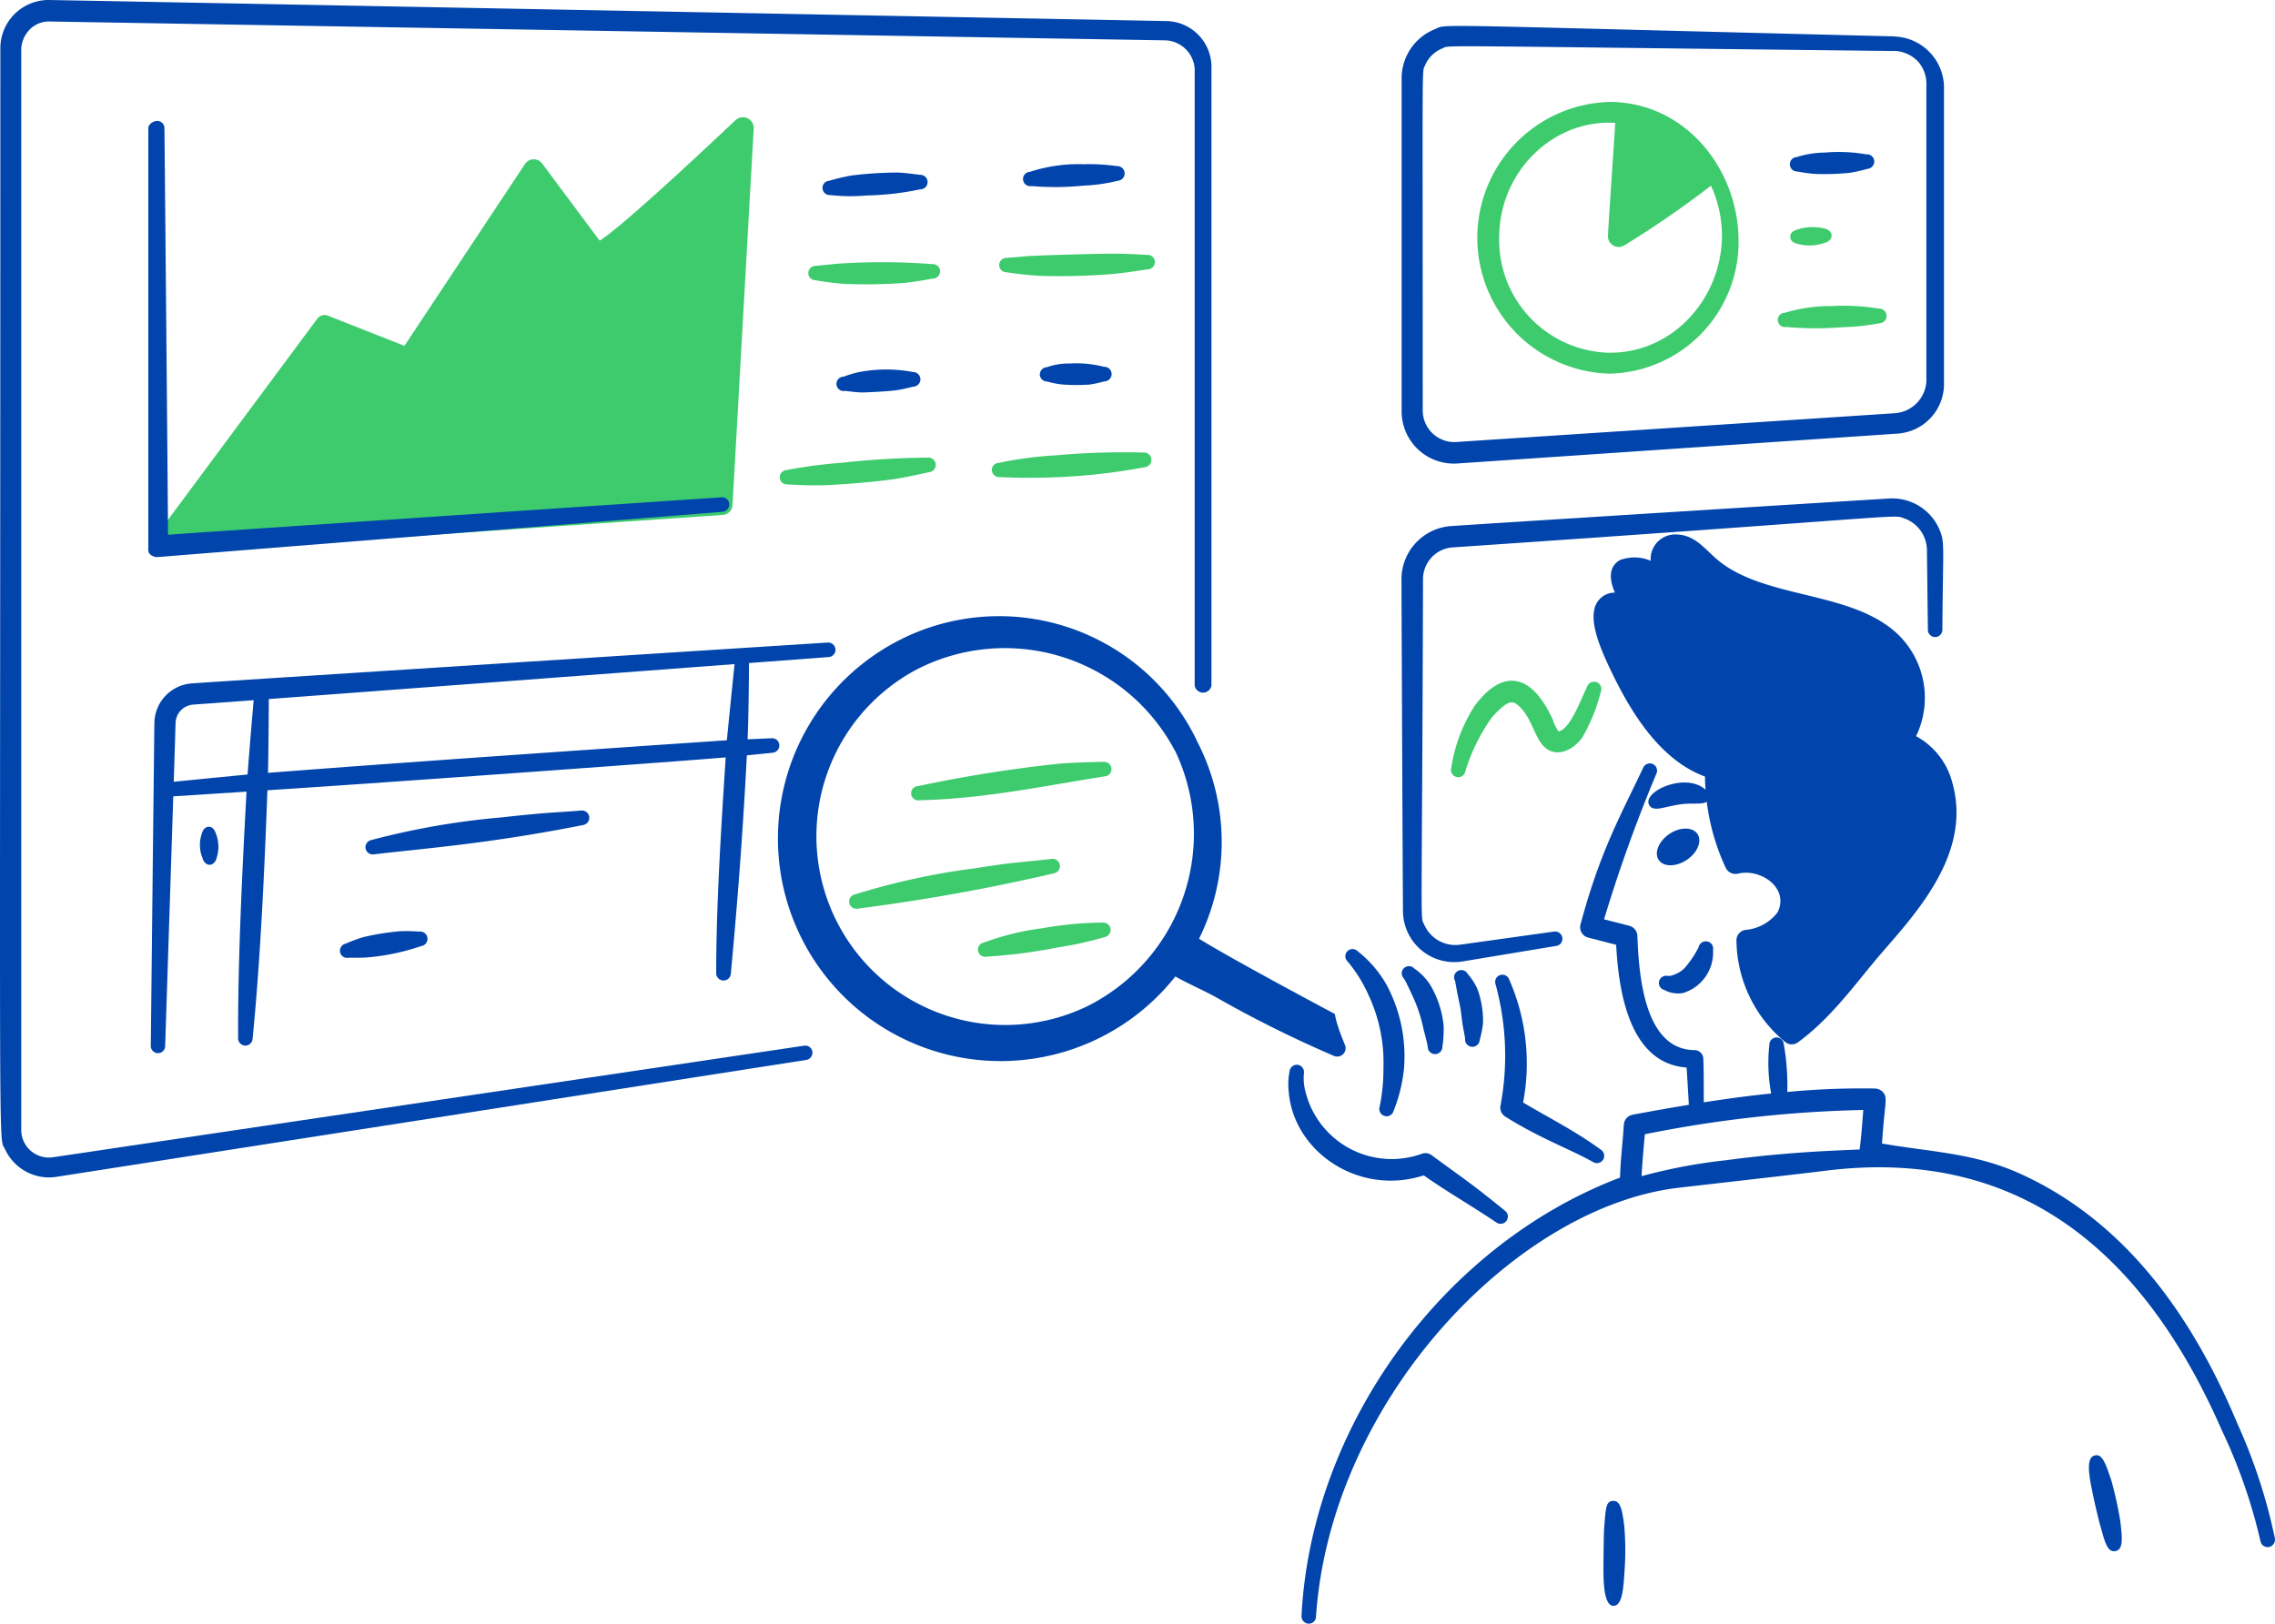 <svg xmlns="http://www.w3.org/2000/svg" width="477.147" height="340.614" viewBox="0 0 477.147 340.614">
  <g id="hamburg-zahl" transform="translate(-3.492 -22.529)">
    <path id="Pfad_335" data-name="Pfad 335" d="M135.052,30.008c-4.676,4.379-23.1,21.812-28.469,25.26-.753-.917-12.053-16.142-12.053-16.142a2.21,2.21,0,0,0-3.642.085L65.614,77.345l-16-6.308a1.908,1.908,0,0,0-2.293.63L12.57,118.488a1.524,1.524,0,0,0,1.318,2.436l118.5-8.111a2.195,2.195,0,0,0,2.037-2.064l4.444-78.96a2.26,2.26,0,0,0-3.814-1.78Z" transform="translate(22.7 17.737)" fill="#3ecb6e"/>
    <path id="Pfad_336" data-name="Pfad 336" d="M172.16,241.891l-157.517,23.4a5.793,5.793,0,0,1-6.695-5.849V32.767A6.279,6.279,0,0,1,9.742,28.7a5.662,5.662,0,0,1,4.128-1.662c25.056.429,221.423,3.754,234.066,3.955a6.4,6.4,0,0,1,6.122,5.964V166.345a1.783,1.783,0,0,0,3.516,0V36.953a9.63,9.63,0,0,0-9.59-10.007C235.368,26.7,39,22.991,13.945,22.532A10.118,10.118,0,0,0,3.567,32.767c0,242.627-.482,227.635,1,230.885a10.152,10.152,0,0,0,10.7,5.763L172.62,244.874a1.537,1.537,0,0,0,1.256-1.72,1.507,1.507,0,0,0-1.715-1.263Zm157.288-23.939-19.783,2.762a7.129,7.129,0,0,1-7.425-4.128c-.954-2.177-.5,3.835-.289-72.572a6.662,6.662,0,0,1,6.2-6.649c96.429-6.554,92.16-7,94.671-6.107a7.115,7.115,0,0,1,4.814,6.622l.2,16.772a1.519,1.519,0,1,0,3.039,0c.126-18.048.542-18.243-.6-21.016a10.762,10.762,0,0,0-10.547-6.529c-8.656.517-80.049,4.99-91.862,5.776a11.187,11.187,0,0,0-10.436,11.152c.03,9.663.251,62.475.316,69.642a10.758,10.758,0,0,0,12.473,10.547l19.695-3.264a1.507,1.507,0,0,0,1.256-1.72,1.531,1.531,0,0,0-1.715-1.286Zm71.3-187.794c-100.7-2.476-93.509-2.657-96.334-1.492a11.077,11.077,0,0,0-6.951,10.15v69.928a10.951,10.951,0,0,0,11.74,11.009l92.119-6.25a10.444,10.444,0,0,0,9.89-10.893V40.451a10.778,10.778,0,0,0-10.464-10.266Zm-.029,3.038a7.313,7.313,0,0,1,5.022,2.207,7.065,7.065,0,0,1,1.776,5.047V102.61a7.123,7.123,0,0,1-6.486,6.594l-92.16,6.049a6.622,6.622,0,0,1-6.981-6.509c0-76.361-.2-70.757.475-72.479a6.667,6.667,0,0,1,3.641-3.583c1.851-.728-5.422-.578,94.7.545Z" transform="translate(0)" fill="#0145ac"/>
    <path id="Pfad_337" data-name="Pfad 337" d="M16.3,116.415c5.906-.46,116.088-7.857,116.088-7.857a1.492,1.492,0,0,1,1.632,1.376,1.545,1.545,0,0,1-1.4,1.665l-118.411,9.49a2.173,2.173,0,0,1-1.69-.6c-.46-.429-.347-1.032-.347-1.662V31.091c0-.8,1.062-1.492,1.866-1.492a1.524,1.524,0,0,1,1.519,1.492S16.3,110.107,16.3,116.415Z" transform="translate(22.427 18.295)" fill="#0145ac"/>
    <path id="Pfad_338" data-name="Pfad 338" d="M110.9,72.968c2.511-.5,4.771-7.006,6.026-9.517a1.552,1.552,0,0,1,2.034-.776,1.521,1.521,0,0,1,.776,2.009,37.282,37.282,0,0,1-3.872,9.575c-2.037,2.807-5.59,4.329-8.055,1.863-1.979-1.924-2.619-6.238-5.362-8.573-1.127-1.052-2.009-.753-3.212.2a17.34,17.34,0,0,0-2.466,2.466,39.582,39.582,0,0,0-5.474,11.24,1.474,1.474,0,0,1-1.863,1.06,1.507,1.507,0,0,1-1.062-1.805,33.049,33.049,0,0,1,4.959-13.161c5.693-7.591,11.722-7.124,16.343,2.925A8.176,8.176,0,0,0,110.9,72.968Z" transform="translate(219.49 102.995)" fill="#3ecb6e"/>
    <path id="Pfad_339" data-name="Pfad 339" d="M117.6,28.49a28.512,28.512,0,0,0,0,57A27.659,27.659,0,0,0,144.7,57C144.379,42.156,133.291,28.49,117.6,28.49Zm0,52.614A23.645,23.645,0,0,1,94.5,57c0-14.158,11.627-24.966,24.341-24.107-.223,3.875-1.381,20.275-1.524,23.743a2.26,2.26,0,0,0,3.383,1.979,209.4,209.4,0,0,0,18.221-12.556c7.48,16.3-4.24,35.186-21.318,35.035Z" transform="translate(223.422 15.424)" fill="#3ecb6e"/>
    <path id="Pfad_340" data-name="Pfad 340" d="M155.916,61.536a1.555,1.555,0,0,0-1.635-1.431S29.849,68.045,20.887,68.676a8.445,8.445,0,0,0-7.825,8.259c-.085,6.077-.753,67.748-.753,67.748a1.507,1.507,0,1,0,3.013.058s1.05-32.226,1.7-52.375l15.368-.984C31.529,106.9,30.525,127.519,30.628,143a1.522,1.522,0,1,0,3.038.143c1.61-16.041,2.511-35.814,3.1-52.049,25.913-1.667,90.547-6.371,96.119-6.9-1.022,15.707-1.991,31.389-1.991,45.2a1.537,1.537,0,0,0,3.069.173c1.268-13.661,2.458-28.248,3.357-45.8,3.443-.339,5.409-.545,5.409-.545a1.535,1.535,0,0,0,1.249-2.208,1.507,1.507,0,0,0-1.478-.83s-1.821.073-5.022.221c.188-4.269.281-11.707.294-16l16.7-1.256a1.534,1.534,0,0,0,1.441-1.612ZM17.12,89.312c.2-6.2.344-10.833.384-12.292a3.99,3.99,0,0,1,3.729-3.9c1.467-.1,6.027-.434,12.654-.924Q33.2,79.988,32.6,87.788C32.187,87.823,19.38,89.079,17.12,89.312ZM133.135,80.6c.264,0-64.464,4.334-96.245,6.843.085-2.928.173-13.932.171-15.486,24.634-1.831,71.2-5.334,97.684-7.33C134.562,66.411,133.386,77.831,133.135,80.6Z" transform="translate(22.811 97.218)" fill="#0145ac"/>
    <path id="Pfad_341" data-name="Pfad 341" d="M53.223,37.348a38.13,38.13,0,0,0,7.626.085,60.025,60.025,0,0,0,11.24-1.291,1.52,1.52,0,1,0-.058-3.038c-1.607-.2-3.182-.429-4.816-.487a80.884,80.884,0,0,0-9.577.63,41.585,41.585,0,0,0-4.7,1.12A1.469,1.469,0,0,0,51.588,36a1.529,1.529,0,0,0,1.635,1.348Z" transform="translate(124.415 26.103)" fill="#0145ac"/>
    <path id="Pfad_342" data-name="Pfad 342" d="M65.112,36.731a59.478,59.478,0,0,0,10.838-.088,37.206,37.206,0,0,0,7.282-1.032,1.537,1.537,0,0,0-.173-3.066,43.936,43.936,0,0,0-7.031-.4,33.145,33.145,0,0,0-11.3,1.6,1.507,1.507,0,1,0,.372,2.983Z" transform="translate(154.756 24.832)" fill="#0145ac"/>
    <path id="Pfad_343" data-name="Pfad 343" d="M52.225,41.644a61.4,61.4,0,0,0,6.165.773,111.02,111.02,0,0,0,12.385-.2c2.064-.2,4.1-.573,6.137-.917a1.522,1.522,0,1,0-.173-3.038,136.511,136.511,0,0,0-18.331-.173c-1.665.048-5.4.487-6.107.545a1.507,1.507,0,1,0-.085,3.013Z" transform="translate(122.273 39.671)" fill="#3ecb6e"/>
    <path id="Pfad_344" data-name="Pfad 344" d="M63.375,41.25a72.374,72.374,0,0,0,7.456.773,137.138,137.138,0,0,0,14.851-.4c2.494-.229,4.932-.63,7.368-.974a1.522,1.522,0,1,0-.143-3.038c-1.778-.085-3.556-.2-5.334-.229-4.678-.116-18.582.412-19.18.457-1.635.116-3.264.289-4.932.4a1.506,1.506,0,1,0-.085,3.011Z" transform="translate(151.148 38.385)" fill="#3ecb6e"/>
    <path id="Pfad_345" data-name="Pfad 345" d="M54.213,48.631c.874.083,2.446.316,3.614.316s5.7-.251,7.139-.46c1.23-.171,2.378-.487,3.583-.753a1.534,1.534,0,0,0-.058-3.066,30.379,30.379,0,0,0-11.009-.058A21.1,21.1,0,0,0,53.9,45.643a1.507,1.507,0,1,0,.316,2.981Z" transform="translate(126.528 55.907)" fill="#0145ac"/>
    <path id="Pfad_346" data-name="Pfad 346" d="M50.649,54.92c2.009.09,3.8.251,7.511.171C61.8,55.008,69.55,54.338,73.1,53.8c2.466-.374,4.9-.947,7.368-1.464a1.532,1.532,0,0,0-.4-3.038,173.546,173.546,0,0,0-17.776,1.06,102.155,102.155,0,0,0-11.8,1.549,1.506,1.506,0,0,0-1.4,1.6,1.488,1.488,0,0,0,1.567,1.406Z" transform="translate(117.947 69.233)" fill="#3ecb6e"/>
    <path id="Pfad_347" data-name="Pfad 347" d="M65.835,47.6a19.339,19.339,0,0,0,2.953.6,39.162,39.162,0,0,0,5.992.03,27.125,27.125,0,0,0,3.038-.66,1.534,1.534,0,1,0-.085-3.066,23.136,23.136,0,0,0-7.112-.688,13.6,13.6,0,0,0-4.844.773,1.549,1.549,0,0,0-1.492,1.547A1.524,1.524,0,0,0,65.835,47.6Z" transform="translate(157.293 54.969)" fill="#0145ac"/>
    <path id="Pfad_348" data-name="Pfad 348" d="M63.093,54.193c2.19.05,4.354.188,7.656.116A128,128,0,0,0,93.6,52.1a1.542,1.542,0,0,0-.289-3.069,157.855,157.855,0,0,0-18.264.575,80.9,80.9,0,0,0-12.184,1.6,1.452,1.452,0,0,0-1.376,1.6,1.507,1.507,0,0,0,1.6,1.376Z" transform="translate(150.036 68.433)" fill="#3ecb6e"/>
    <path id="Pfad_349" data-name="Pfad 349" d="M15.548,72.421a7.184,7.184,0,0,0,.143,4.932c.55,2.054,2.589,1.981,3.041-.085a7.556,7.556,0,0,0-.173-4.9c-.276-.786-.688-1.507-1.519-1.492S15.759,71.618,15.548,72.421Z" transform="translate(30.24 125.087)" fill="#0145ac"/>
    <path id="Pfad_350" data-name="Pfad 350" d="M26.633,79.12c11.195-1.3,24.238-2.26,43.837-6.135a1.567,1.567,0,0,0,1.318-1.758,1.539,1.539,0,0,0-1.72-1.291c-7.182.58-5.635.239-16.973,1.464a160.218,160.218,0,0,0-27.038,4.731,1.545,1.545,0,0,0-1.175,1.775,1.522,1.522,0,0,0,1.75,1.213Z" transform="translate(55.284 122.629)" fill="#0145ac"/>
    <path id="Pfad_351" data-name="Pfad 351" d="M25.169,82.558c.251,0,2.807.043,3.9-.058a47.067,47.067,0,0,0,11.325-2.378,1.532,1.532,0,0,0-.374-3.041A37.683,37.683,0,0,0,36.035,77a54.3,54.3,0,0,0-7.742,1.233,34,34,0,0,0-3.727,1.376,1.545,1.545,0,0,0-1.175,1.778,1.507,1.507,0,0,0,1.778,1.175Z" transform="translate(51.424 140.878)" fill="#0145ac"/>
    <path id="Pfad_352" data-name="Pfad 352" d="M58.573,75.143c13.437-.321,25.543-2.92,38.82-5.022a1.492,1.492,0,0,0,1.379-1.632,1.535,1.535,0,0,0-1.635-1.406c-3.184.058-6.336.143-9.49.4a290.138,290.138,0,0,0-29.38,4.673,1.507,1.507,0,1,0,.314,2.981Z" transform="translate(137.827 115.267)" fill="#3ecb6e"/>
    <path id="Pfad_353" data-name="Pfad 353" d="M54.981,83.185a409.026,409.026,0,0,0,41.112-7.4,1.522,1.522,0,0,0,1.233-1.758,1.552,1.552,0,0,0-1.778-1.256c-8.586.962-7.451.6-15.941,1.951a147.235,147.235,0,0,0-25.287,5.5,1.514,1.514,0,1,0,.66,2.956Z" transform="translate(128.448 129.948)" fill="#3ecb6e"/>
    <path id="Pfad_354" data-name="Pfad 354" d="M62.5,83.625A113.384,113.384,0,0,0,77.382,81.7a72.965,72.965,0,0,0,9.834-2.177,1.537,1.537,0,0,0-.429-3.041A75.244,75.244,0,0,0,74.2,77.661a56.152,56.152,0,0,0-12.33,3.013,1.509,1.509,0,1,0,.63,2.951Z" transform="translate(147.954 139.586)" fill="#3ecb6e"/>
    <path id="Pfad_355" data-name="Pfad 355" d="M109.715,35.513a31.925,31.925,0,0,0,3.641.5,53.3,53.3,0,0,0,7.368-.229,33.391,33.391,0,0,0,3.7-.831,1.542,1.542,0,0,0,1.044-.543,1.524,1.524,0,0,0,.359-1.122,1.5,1.5,0,0,0-.542-1.039,1.494,1.494,0,0,0-1.119-.338,33.827,33.827,0,0,0-8.717-.372,20.244,20.244,0,0,0-5.876.947,1.5,1.5,0,0,0-1.352.993,1.469,1.469,0,0,0-.079.584,1.514,1.514,0,0,0,.136.575,1.482,1.482,0,0,0,.348.477,1.508,1.508,0,0,0,1.091.395Z" transform="translate(270.753 22.996)" fill="#0145ac"/>
    <path id="Pfad_356" data-name="Pfad 356" d="M109.71,39.327a9.248,9.248,0,0,0,5.621-.2c2.009-.485,2.02-2.629-.09-3.038a10.291,10.291,0,0,0-5.646.251c-.8.251-1.46.688-1.435,1.549S108.9,39.148,109.71,39.327Z" transform="translate(270.812 34.357)" fill="#3ecb6e"/>
    <path id="Pfad_357" data-name="Pfad 357" d="M109.249,44.862a69.536,69.536,0,0,0,11.67.055,50.873,50.873,0,0,0,7.824-.831,1.556,1.556,0,0,0,1.507-1.577,1.512,1.512,0,0,0-.466-1.063,1.53,1.53,0,0,0-1.08-.427,45.493,45.493,0,0,0-9.89-.545,33.388,33.388,0,0,0-9.89,1.4,1.505,1.505,0,0,0-.61.135,1.521,1.521,0,0,0-.5.369,1.514,1.514,0,0,0-.183,1.753,1.559,1.559,0,0,0,.416.464,1.5,1.5,0,0,0,1.191.262Z" transform="translate(268.923 46.262)" fill="#3ecb6e"/>
    <path id="Pfad_358" data-name="Pfad 358" d="M101.576,87.757a6.1,6.1,0,0,0,3.982.658,8.9,8.9,0,0,0,6.278-9.06,1.526,1.526,0,0,0-.011-.6,1.589,1.589,0,0,0-.244-.546,1.518,1.518,0,0,0-.438-.408,1.5,1.5,0,0,0-.563-.206A1.551,1.551,0,0,0,108.8,78.83a21.306,21.306,0,0,1-2.813,4.214,5.042,5.042,0,0,1-1.923,1.348,3.835,3.835,0,0,1-1.636.457,1.545,1.545,0,0,0-1.891,1.032,1.494,1.494,0,0,0,.126,1.154,1.5,1.5,0,0,0,.908.722Z" transform="translate(250.943 142.427)" fill="#0145ac"/>
    <path id="Pfad_359" data-name="Pfad 359" d="M108.885,72.114c1,1.507,0,3.955-2.26,5.447s-4.875,1.492-5.876,0,0-3.927,2.235-5.447S107.888,70.617,108.885,72.114Z" transform="translate(250.629 125.367)" fill="#0145ac"/>
    <path id="Pfad_360" data-name="Pfad 360" d="M82.617,80.627a29.567,29.567,0,0,1,4.269,6.8,33.334,33.334,0,0,1,3.239,15.541,38.475,38.475,0,0,1-.8,8.141,1.532,1.532,0,0,0,1.032,1.921,1.507,1.507,0,0,0,1.893-1.032,33.071,33.071,0,0,0,2.18-8.8,31.708,31.708,0,0,0-3.7-17.776A24.131,24.131,0,0,0,84.7,78.45a1.507,1.507,0,1,0-2.084,2.177Z" transform="translate(203.521 143.605)" fill="#0145ac"/>
    <path id="Pfad_361" data-name="Pfad 361" d="M85.884,81.593c.5.753,1.537,3.069,1.693,3.383a31.29,31.29,0,0,1,2.408,7.139c.316,1.318.718,2.579.917,3.842a1.534,1.534,0,0,0,3.069-.03,23.18,23.18,0,0,0,.251-4.472,20.586,20.586,0,0,0-2.9-8.658,12.393,12.393,0,0,0-3.264-3.3,1.531,1.531,0,0,0-2.15-.058,1.508,1.508,0,0,0-.028,2.152Z" transform="translate(212.041 146.185)" fill="#0145ac"/>
    <path id="Pfad_362" data-name="Pfad 362" d="M88.688,81.477c.1.354.46,2.539.575,3.038.2.977.429,1.951.6,2.953s.231,2.037.4,3.041c.143,1.117.432,2.122.545,3.182a1.538,1.538,0,1,0,3.069.2,20.212,20.212,0,0,0,.688-3.516,19.371,19.371,0,0,0-1.175-7.169,13.562,13.562,0,0,0-2.037-3.154,1.514,1.514,0,0,0-2.667,1.434Z" transform="translate(219.965 146.775)" fill="#0145ac"/>
    <path id="Pfad_363" data-name="Pfad 363" d="M96.77,106.328c4.585,2.792,10.7,5.806,16.322,9.922a1.527,1.527,0,0,1-1.635,2.579c-5.4-2.981-11.094-4.937-18.407-9.517a2.243,2.243,0,0,1-1-2.438,56.687,56.687,0,0,0-1.06-25.345,1.514,1.514,0,0,1,2.868-.974A43.7,43.7,0,0,1,96.77,106.328Z" transform="translate(226.171 147.473)" fill="#0145ac"/>
    <path id="Pfad_364" data-name="Pfad 364" d="M107.225,108C93.7,112.391,79.914,103.123,78.9,90.426a13.864,13.864,0,0,1,.2-4.359,1.542,1.542,0,0,1,1.758-1.256,1.562,1.562,0,0,1,1.233,1.758,10.91,10.91,0,0,0,.2,3.355,18.635,18.635,0,0,0,24.486,13.56,2.21,2.21,0,0,1,2.064.251c5.469,4.073,7.639,5.341,15.4,11.669a1.519,1.519,0,0,1,.314,2.152,1.534,1.534,0,0,1-2.119.314C117.363,114.443,112.18,111.495,107.225,108Z" transform="translate(194.88 161.099)" fill="#0145ac"/>
    <path id="Pfad_365" data-name="Pfad 365" d="M167.926,148.565c-3.013-7.282-1.474-6.21-2.694-6.85-1.522-.8-21.028-11.21-27.929-15.479a45.811,45.811,0,0,0-.557-41.705h.028A46.009,46.009,0,0,0,74.931,63.344a46.707,46.707,0,1,0,57.4,70.8c2.86,1.64,5.994,2.915,8.731,4.472A244.814,244.814,0,0,0,165.575,150.8a1.758,1.758,0,0,0,2.35-2.235Zm-54.175-8.124A39.6,39.6,0,0,1,78.142,69.715a40.336,40.336,0,0,1,54.1,17.076h.03a40.434,40.434,0,0,1-18.522,53.651Z" transform="translate(117.674 93.228)" fill="#0145ac"/>
    <path id="Pfad_366" data-name="Pfad 366" d="M171.926,105.935A15.5,15.5,0,0,0,164.3,96.1a18.5,18.5,0,0,0-6.45-23.482c-10.145-6.956-26.618-5.851-35.608-13.877-2.561-2.285-4.6-4.96-8.373-4.96a5.138,5.138,0,0,0-4.94,3.42,5.186,5.186,0,0,0-.28,2.1,8.735,8.735,0,0,0-6.45-.146c-3.033,1.7-1.7,5.369-1.06,6.825a4.361,4.361,0,0,0-4.357,3.767c-.665,3.322,1.549,8.38,2.981,11.471,4.364,9.372,10.572,19.785,20.269,23.354,0,.912.05,1.831.118,2.762-4.147-3.792-13.346.379-11.829,3.2.873,1.559,3.065.374,6.419-.116,2.673-.389,4.678.1,5.661-.565a45.827,45.827,0,0,0,3.989,13.879,2.278,2.278,0,0,0,2.579,1.205c4.793-1.17,10.8,3.084,8.287,8.113a9.487,9.487,0,0,1-6.794,3.7,2.2,2.2,0,0,0-1.833,2.26,27.957,27.957,0,0,0,10.26,21.274,2.156,2.156,0,0,0,2.612.055c6.278-4.563,11.013-10.848,15.82-16.687C162.276,135.235,176.388,121.86,171.926,105.935Z" transform="translate(241.058 80.864)" fill="#0145ac"/>
    <path id="Pfad_367" data-name="Pfad 367" d="M283.732,229.722a115.394,115.394,0,0,0-7.885-24.107c-9.381-22.4-23.447-42.463-45.785-52.483-9.65-4.292-18.758-4.46-28.728-6.223.617-9.211,1.256-9.485.2-10.78a2.42,2.42,0,0,0-.757-.542,2.4,2.4,0,0,0-.908-.211,162,162,0,0,0-18.4.723,49.688,49.688,0,0,0-.728-9.974,1.52,1.52,0,1,0-3.038.116,34.96,34.96,0,0,0,.384,10.178c-3.957.4-8.434.964-14.138,1.853,0-.791.025-7.493-.1-9.264a1.85,1.85,0,0,0-1.862-1.69c-9.967-.136-11.624-14.012-11.956-23.969a2.287,2.287,0,0,0-1.72-2.122l-5.273-1.346A311.969,311.969,0,0,1,154.02,69.315a1.523,1.523,0,0,0,.136-.576,1.62,1.62,0,0,0-.1-.584,1.516,1.516,0,0,0-1.369-.983,1.517,1.517,0,0,0-1.433.888c-4.563,9.726-8.957,17.221-13.158,32.9a2.238,2.238,0,0,0,1.662,2.762l5.821,1.507c.58,11.36,3.382,24.9,14.766,25.747.075.783.352,5.663.474,7.812q-5.908.98-11.8,2.082a2.286,2.286,0,0,0-1.836,2.092c-.234,3.968-.628,6.439-.8,11.1-37.273,14.16-64.808,52.311-66.8,91.976a1.552,1.552,0,0,0,1.434,1.6,1.494,1.494,0,0,0,.589-.079,1.457,1.457,0,0,0,.513-.3,1.5,1.5,0,0,0,.5-1.051c3.041-45.244,41.705-85.994,76.087-90.022,2.149-.251,27.235-3.1,30.475-3.528,40.9-5.243,67.076,17.043,83.413,54.383a112.951,112.951,0,0,1,8.115,23.282,1.538,1.538,0,0,0,1.779,1.234,1.572,1.572,0,0,0,1.238-1.83Zm-115.175-79.3a114.54,114.54,0,0,0-17.643,3.337c.118-2.762.5-6.755.675-8.789a259,259,0,0,1,45.817-5.1c-.215,2.657-.359,5.246-.768,8.287C191.992,148.386,181.858,148.637,168.556,150.423Z" transform="translate(196.881 115.505)" fill="#0145ac"/>
    <path id="Pfad_368" data-name="Pfad 368" d="M97.36,116.407c-.055.85-.116,5.919-.116,6.766,0,2.475-.221,9.144,2.094,9.144,2.042,0,2.134-4.373,2.408-8.771a61.265,61.265,0,0,0-.143-8c-.412-3.092-.711-5.36-2.408-5.245C97.749,110.409,97.711,111.7,97.36,116.407Z" transform="translate(242.554 227.087)" fill="#0145ac"/>
    <path id="Pfad_369" data-name="Pfad 369" d="M126.583,116.452c.251,1.166,1.094,4.929,1.464,6.077.868,3.143,1.417,5.51,3.1,5.216,1.779-.3,1.442-2.877,1.062-6.249a77.377,77.377,0,0,0-1.894-8.6c-1.3-3.9-1.977-5.593-3.465-5.22C124.7,108.137,125.88,113.019,126.583,116.452Z" transform="translate(315.99 220.179)" fill="#0145ac"/>
  </g>
</svg>
